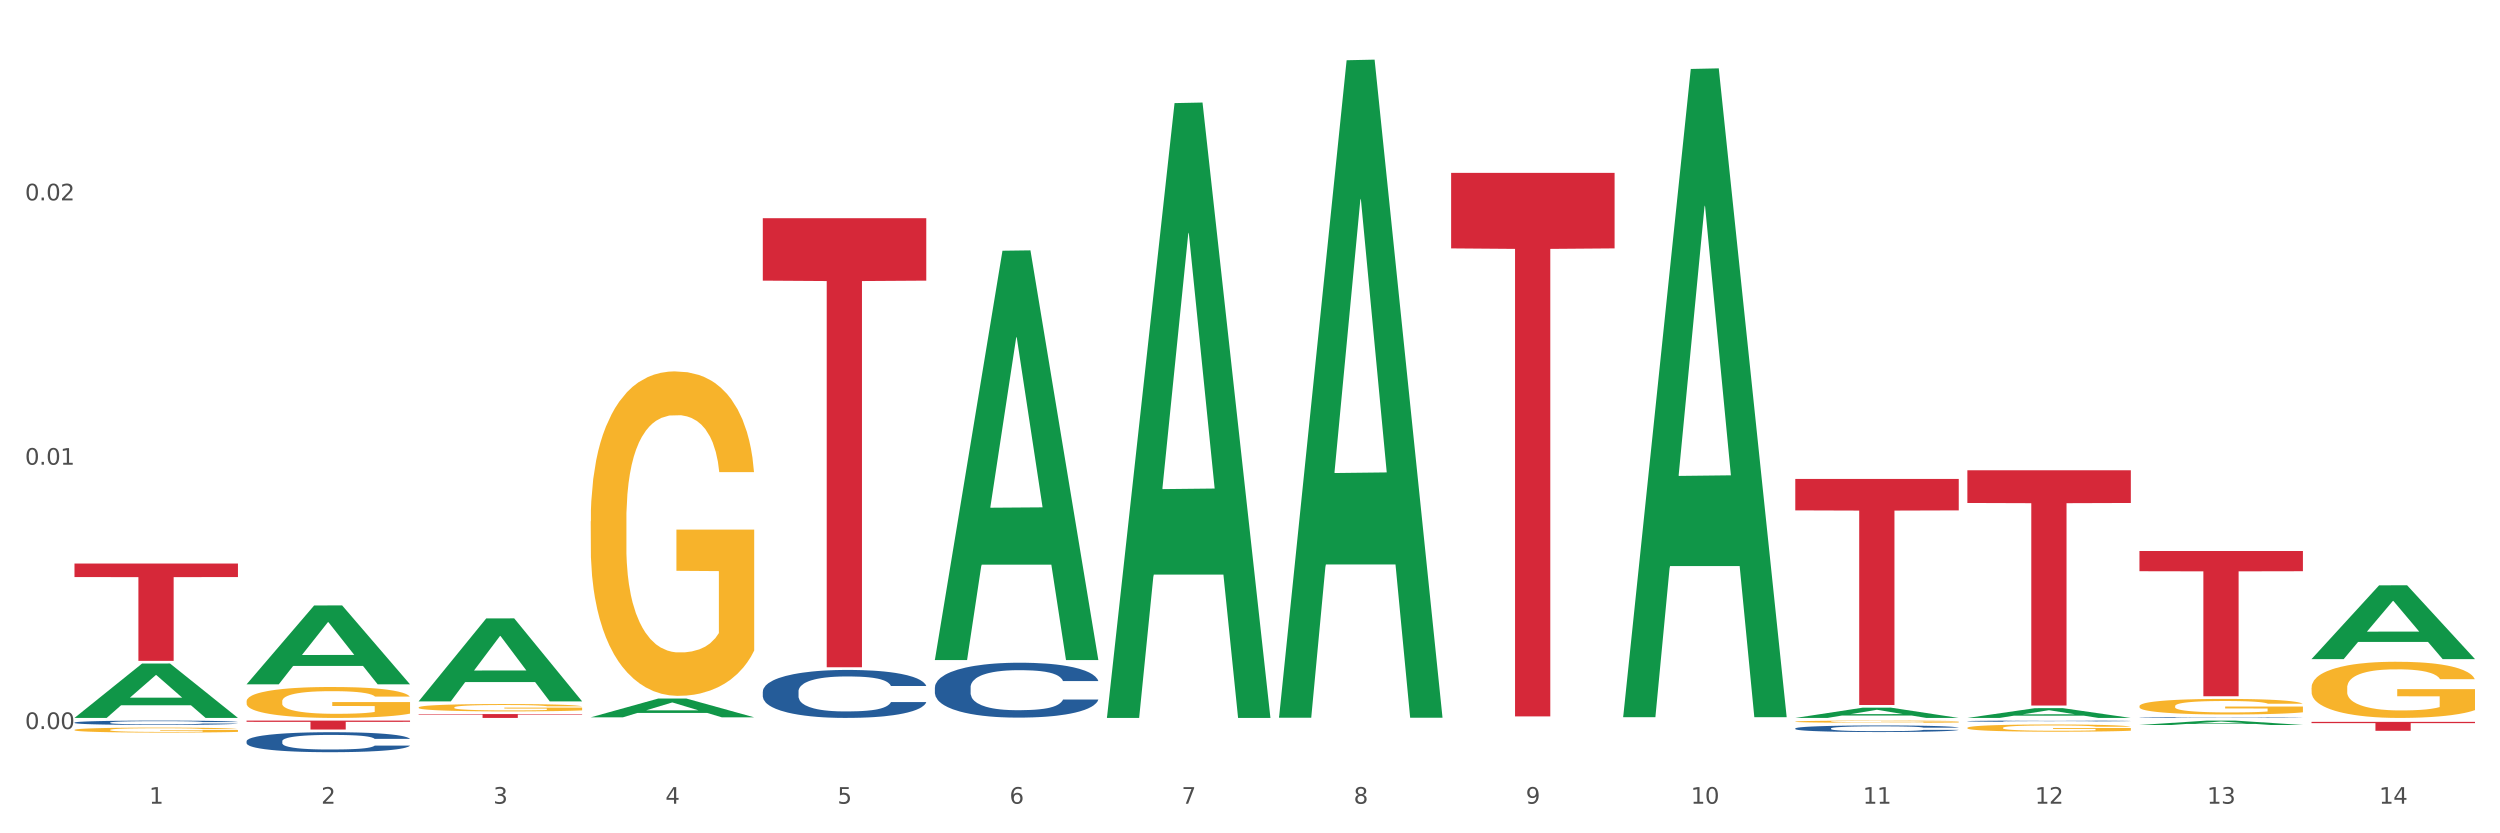 <?xml version="1.0" encoding="utf-8" standalone="no"?>
<!DOCTYPE svg PUBLIC "-//W3C//DTD SVG 1.1//EN"
  "http://www.w3.org/Graphics/SVG/1.1/DTD/svg11.dtd">
<svg xmlns:xlink="http://www.w3.org/1999/xlink" width="1080pt" height="360pt" viewBox="0 0 1080 360" xmlns="http://www.w3.org/2000/svg" version="1.1">
 <rect x="0" y="0" width="1080" height="360" fill="#333333" stroke="none"/>
 <defs>
  <style type="text/css">*{stroke-linejoin: round; stroke-linecap: butt}</style>
 </defs>
 <g id="figure_1">
  <g id="patch_1">
   <path d="M 0 360 
L 1080 360 
L 1080 0 
L 0 0 
z
" style="fill: #ffffff; stroke: #ffffff; stroke-linejoin: miter"/>
  </g>
  <g id="axes_1">
   <g id="matplotlib.axis_1">
    <g id="xtick_1">
     <g id="text_1">
      <!-- 1 -->
      <g style="fill: #4d4d4d" transform="translate(64.432 347.204) scale(0.096 -0.096)">
       <defs>
        <path id="DejaVuSans-31" d="M 794 531 
L 1825 531 
L 1825 4091 
L 703 3866 
L 703 4441 
L 1819 4666 
L 2450 4666 
L 2450 531 
L 3481 531 
L 3481 0 
L 794 0 
L 794 531 
z
" transform="scale(0.016)"/>
       </defs>
       <use xlink:href="#DejaVuSans-31"/>
      </g>
     </g>
    </g>
    <g id="xtick_2">
     <g id="text_2">
      <!-- 2 -->
      <g style="fill: #4d4d4d" transform="translate(138.771 347.204) scale(0.096 -0.096)">
       <defs>
        <path id="DejaVuSans-32" d="M 1228 531 
L 3431 531 
L 3431 0 
L 469 0 
L 469 531 
Q 828 903 1448 1529 
Q 2069 2156 2228 2338 
Q 2531 2678 2651 2914 
Q 2772 3150 2772 3378 
Q 2772 3750 2511 3984 
Q 2250 4219 1831 4219 
Q 1534 4219 1204 4116 
Q 875 4013 500 3803 
L 500 4441 
Q 881 4594 1212 4672 
Q 1544 4750 1819 4750 
Q 2544 4750 2975 4387 
Q 3406 4025 3406 3419 
Q 3406 3131 3298 2873 
Q 3191 2616 2906 2266 
Q 2828 2175 2409 1742 
Q 1991 1309 1228 531 
z
" transform="scale(0.016)"/>
       </defs>
       <use xlink:href="#DejaVuSans-32"/>
      </g>
     </g>
    </g>
    <g id="xtick_3">
     <g id="text_3">
      <!-- 3 -->
      <g style="fill: #4d4d4d" transform="translate(213.109 347.204) scale(0.096 -0.096)">
       <defs>
        <path id="DejaVuSans-33" d="M 2597 2516 
Q 3050 2419 3304 2112 
Q 3559 1806 3559 1356 
Q 3559 666 3084 287 
Q 2609 -91 1734 -91 
Q 1441 -91 1130 -33 
Q 819 25 488 141 
L 488 750 
Q 750 597 1062 519 
Q 1375 441 1716 441 
Q 2309 441 2620 675 
Q 2931 909 2931 1356 
Q 2931 1769 2642 2001 
Q 2353 2234 1838 2234 
L 1294 2234 
L 1294 2753 
L 1863 2753 
Q 2328 2753 2575 2939 
Q 2822 3125 2822 3475 
Q 2822 3834 2567 4026 
Q 2313 4219 1838 4219 
Q 1578 4219 1281 4162 
Q 984 4106 628 3988 
L 628 4550 
Q 988 4650 1302 4700 
Q 1616 4750 1894 4750 
Q 2613 4750 3031 4423 
Q 3450 4097 3450 3541 
Q 3450 3153 3228 2886 
Q 3006 2619 2597 2516 
z
" transform="scale(0.016)"/>
       </defs>
       <use xlink:href="#DejaVuSans-33"/>
      </g>
     </g>
    </g>
    <g id="xtick_4">
     <g id="text_4">
      <!-- 4 -->
      <g style="fill: #4d4d4d" transform="translate(287.448 347.204) scale(0.096 -0.096)">
       <defs>
        <path id="DejaVuSans-34" d="M 2419 4116 
L 825 1625 
L 2419 1625 
L 2419 4116 
z
M 2253 4666 
L 3047 4666 
L 3047 1625 
L 3713 1625 
L 3713 1100 
L 3047 1100 
L 3047 0 
L 2419 0 
L 2419 1100 
L 313 1100 
L 313 1709 
L 2253 4666 
z
" transform="scale(0.016)"/>
       </defs>
       <use xlink:href="#DejaVuSans-34"/>
      </g>
     </g>
    </g>
    <g id="xtick_5">
     <g id="text_5">
      <!-- 5 -->
      <g style="fill: #4d4d4d" transform="translate(361.787 347.204) scale(0.096 -0.096)">
       <defs>
        <path id="DejaVuSans-35" d="M 691 4666 
L 3169 4666 
L 3169 4134 
L 1269 4134 
L 1269 2991 
Q 1406 3038 1543 3061 
Q 1681 3084 1819 3084 
Q 2600 3084 3056 2656 
Q 3513 2228 3513 1497 
Q 3513 744 3044 326 
Q 2575 -91 1722 -91 
Q 1428 -91 1123 -41 
Q 819 9 494 109 
L 494 744 
Q 775 591 1075 516 
Q 1375 441 1709 441 
Q 2250 441 2565 725 
Q 2881 1009 2881 1497 
Q 2881 1984 2565 2268 
Q 2250 2553 1709 2553 
Q 1456 2553 1204 2497 
Q 953 2441 691 2322 
L 691 4666 
z
" transform="scale(0.016)"/>
       </defs>
       <use xlink:href="#DejaVuSans-35"/>
      </g>
     </g>
    </g>
    <g id="xtick_6">
     <g id="text_6">
      <!-- 6 -->
      <g style="fill: #4d4d4d" transform="translate(436.125 347.204) scale(0.096 -0.096)">
       <defs>
        <path id="DejaVuSans-36" d="M 2113 2584 
Q 1688 2584 1439 2293 
Q 1191 2003 1191 1497 
Q 1191 994 1439 701 
Q 1688 409 2113 409 
Q 2538 409 2786 701 
Q 3034 994 3034 1497 
Q 3034 2003 2786 2293 
Q 2538 2584 2113 2584 
z
M 3366 4563 
L 3366 3988 
Q 3128 4100 2886 4159 
Q 2644 4219 2406 4219 
Q 1781 4219 1451 3797 
Q 1122 3375 1075 2522 
Q 1259 2794 1537 2939 
Q 1816 3084 2150 3084 
Q 2853 3084 3261 2657 
Q 3669 2231 3669 1497 
Q 3669 778 3244 343 
Q 2819 -91 2113 -91 
Q 1303 -91 875 529 
Q 447 1150 447 2328 
Q 447 3434 972 4092 
Q 1497 4750 2381 4750 
Q 2619 4750 2861 4703 
Q 3103 4656 3366 4563 
z
" transform="scale(0.016)"/>
       </defs>
       <use xlink:href="#DejaVuSans-36"/>
      </g>
     </g>
    </g>
    <g id="xtick_7">
     <g id="text_7">
      <!-- 7 -->
      <g style="fill: #4d4d4d" transform="translate(510.464 347.204) scale(0.096 -0.096)">
       <defs>
        <path id="DejaVuSans-37" d="M 525 4666 
L 3525 4666 
L 3525 4397 
L 1831 0 
L 1172 0 
L 2766 4134 
L 525 4134 
L 525 4666 
z
" transform="scale(0.016)"/>
       </defs>
       <use xlink:href="#DejaVuSans-37"/>
      </g>
     </g>
    </g>
    <g id="xtick_8">
     <g id="text_8">
      <!-- 8 -->
      <g style="fill: #4d4d4d" transform="translate(584.803 347.204) scale(0.096 -0.096)">
       <defs>
        <path id="DejaVuSans-38" d="M 2034 2216 
Q 1584 2216 1326 1975 
Q 1069 1734 1069 1313 
Q 1069 891 1326 650 
Q 1584 409 2034 409 
Q 2484 409 2743 651 
Q 3003 894 3003 1313 
Q 3003 1734 2745 1975 
Q 2488 2216 2034 2216 
z
M 1403 2484 
Q 997 2584 770 2862 
Q 544 3141 544 3541 
Q 544 4100 942 4425 
Q 1341 4750 2034 4750 
Q 2731 4750 3128 4425 
Q 3525 4100 3525 3541 
Q 3525 3141 3298 2862 
Q 3072 2584 2669 2484 
Q 3125 2378 3379 2068 
Q 3634 1759 3634 1313 
Q 3634 634 3220 271 
Q 2806 -91 2034 -91 
Q 1263 -91 848 271 
Q 434 634 434 1313 
Q 434 1759 690 2068 
Q 947 2378 1403 2484 
z
M 1172 3481 
Q 1172 3119 1398 2916 
Q 1625 2713 2034 2713 
Q 2441 2713 2670 2916 
Q 2900 3119 2900 3481 
Q 2900 3844 2670 4047 
Q 2441 4250 2034 4250 
Q 1625 4250 1398 4047 
Q 1172 3844 1172 3481 
z
" transform="scale(0.016)"/>
       </defs>
       <use xlink:href="#DejaVuSans-38"/>
      </g>
     </g>
    </g>
    <g id="xtick_9">
     <g id="text_9">
      <!-- 9 -->
      <g style="fill: #4d4d4d" transform="translate(659.142 347.204) scale(0.096 -0.096)">
       <defs>
        <path id="DejaVuSans-39" d="M 703 97 
L 703 672 
Q 941 559 1184 500 
Q 1428 441 1663 441 
Q 2288 441 2617 861 
Q 2947 1281 2994 2138 
Q 2813 1869 2534 1725 
Q 2256 1581 1919 1581 
Q 1219 1581 811 2004 
Q 403 2428 403 3163 
Q 403 3881 828 4315 
Q 1253 4750 1959 4750 
Q 2769 4750 3195 4129 
Q 3622 3509 3622 2328 
Q 3622 1225 3098 567 
Q 2575 -91 1691 -91 
Q 1453 -91 1209 -44 
Q 966 3 703 97 
z
M 1959 2075 
Q 2384 2075 2632 2365 
Q 2881 2656 2881 3163 
Q 2881 3666 2632 3958 
Q 2384 4250 1959 4250 
Q 1534 4250 1286 3958 
Q 1038 3666 1038 3163 
Q 1038 2656 1286 2365 
Q 1534 2075 1959 2075 
z
" transform="scale(0.016)"/>
       </defs>
       <use xlink:href="#DejaVuSans-39"/>
      </g>
     </g>
    </g>
    <g id="xtick_10">
     <g id="text_10">
      <!-- 10 -->
      <g style="fill: #4d4d4d" transform="translate(730.426 347.204) scale(0.096 -0.096)">
       <defs>
        <path id="DejaVuSans-30" d="M 2034 4250 
Q 1547 4250 1301 3770 
Q 1056 3291 1056 2328 
Q 1056 1369 1301 889 
Q 1547 409 2034 409 
Q 2525 409 2770 889 
Q 3016 1369 3016 2328 
Q 3016 3291 2770 3770 
Q 2525 4250 2034 4250 
z
M 2034 4750 
Q 2819 4750 3233 4129 
Q 3647 3509 3647 2328 
Q 3647 1150 3233 529 
Q 2819 -91 2034 -91 
Q 1250 -91 836 529 
Q 422 1150 422 2328 
Q 422 3509 836 4129 
Q 1250 4750 2034 4750 
z
" transform="scale(0.016)"/>
       </defs>
       <use xlink:href="#DejaVuSans-31"/>
       <use xlink:href="#DejaVuSans-30" transform="translate(63.623 0)"/>
      </g>
     </g>
    </g>
    <g id="xtick_11">
     <g id="text_11">
      <!-- 11 -->
      <g style="fill: #4d4d4d" transform="translate(804.765 347.204) scale(0.096 -0.096)">
       <use xlink:href="#DejaVuSans-31"/>
       <use xlink:href="#DejaVuSans-31" transform="translate(63.623 0)"/>
      </g>
     </g>
    </g>
    <g id="xtick_12">
     <g id="text_12">
      <!-- 12 -->
      <g style="fill: #4d4d4d" transform="translate(879.104 347.204) scale(0.096 -0.096)">
       <use xlink:href="#DejaVuSans-31"/>
       <use xlink:href="#DejaVuSans-32" transform="translate(63.623 0)"/>
      </g>
     </g>
    </g>
    <g id="xtick_13">
     <g id="text_13">
      <!-- 13 -->
      <g style="fill: #4d4d4d" transform="translate(953.442 347.204) scale(0.096 -0.096)">
       <use xlink:href="#DejaVuSans-31"/>
       <use xlink:href="#DejaVuSans-33" transform="translate(63.623 0)"/>
      </g>
     </g>
    </g>
    <g id="xtick_14">
     <g id="text_14">
      <!-- 14 -->
      <g style="fill: #4d4d4d" transform="translate(1027.781 347.204) scale(0.096 -0.096)">
       <use xlink:href="#DejaVuSans-31"/>
       <use xlink:href="#DejaVuSans-34" transform="translate(63.623 0)"/>
      </g>
     </g>
    </g>
    <g id="xtick_15"/>
    <g id="xtick_16"/>
    <g id="xtick_17"/>
    <g id="xtick_18"/>
    <g id="xtick_19"/>
    <g id="xtick_20"/>
    <g id="xtick_21"/>
    <g id="xtick_22"/>
    <g id="xtick_23"/>
    <g id="xtick_24"/>
    <g id="xtick_25"/>
    <g id="xtick_26"/>
    <g id="xtick_27"/>
   </g>
   <g id="matplotlib.axis_2">
    <g id="ytick_1">
     <g id="text_15">
      <!-- 0.00 -->
      <g style="fill: #4d4d4d" transform="translate(10.8 314.941) scale(0.096 -0.096)">
       <defs>
        <path id="DejaVuSans-2e" d="M 684 794 
L 1344 794 
L 1344 0 
L 684 0 
L 684 794 
z
" transform="scale(0.016)"/>
       </defs>
       <use xlink:href="#DejaVuSans-30"/>
       <use xlink:href="#DejaVuSans-2e" transform="translate(63.623 0)"/>
       <use xlink:href="#DejaVuSans-30" transform="translate(95.41 0)"/>
       <use xlink:href="#DejaVuSans-30" transform="translate(159.033 0)"/>
      </g>
     </g>
    </g>
    <g id="ytick_2">
     <g id="text_16">
      <!-- 0.01 -->
      <g style="fill: #4d4d4d" transform="translate(10.8 200.752) scale(0.096 -0.096)">
       <use xlink:href="#DejaVuSans-30"/>
       <use xlink:href="#DejaVuSans-2e" transform="translate(63.623 0)"/>
       <use xlink:href="#DejaVuSans-30" transform="translate(95.41 0)"/>
       <use xlink:href="#DejaVuSans-31" transform="translate(159.033 0)"/>
      </g>
     </g>
    </g>
    <g id="ytick_3">
     <g id="text_17">
      <!-- 0.02 -->
      <g style="fill: #4d4d4d" transform="translate(10.8 86.563) scale(0.096 -0.096)">
       <use xlink:href="#DejaVuSans-30"/>
       <use xlink:href="#DejaVuSans-2e" transform="translate(63.623 0)"/>
       <use xlink:href="#DejaVuSans-30" transform="translate(95.41 0)"/>
       <use xlink:href="#DejaVuSans-32" transform="translate(159.033 0)"/>
      </g>
     </g>
    </g>
    <g id="ytick_4"/>
    <g id="ytick_5"/>
    <g id="ytick_6"/>
   </g>
   <g id="PolyCollection_1">
    <path d="M 32.175 310.107 
L 32.248 310.085 
L 61.37 286.653 
L 73.456 286.631 
L 102.797 310.152 
L 88.818 310.152 
L 82.484 304.675 
L 52.415 304.675 
L 52.197 304.763 
L 46.081 310.152 
L 32.175 310.152 
L 32.175 310.107 
L 56.201 301.406 
L 78.698 301.384 
L 67.559 291.645 
L 67.413 291.6 
L 67.267 291.667 
L 56.128 301.384 
L 56.201 301.406 
L 32.175 310.107 
z
" clip-path="url(#p91090c442b)" style="fill: #109648"/>
    <path d="M 255.191 225.21 
L 255.275 225.082 
L 255.275 220.473 
L 255.441 216.504 
L 256.275 206.902 
L 257.526 198.965 
L 258.443 194.74 
L 259.36 191.283 
L 260.444 187.827 
L 261.778 184.242 
L 264.196 178.993 
L 265.697 176.304 
L 267.531 173.488 
L 270.866 169.391 
L 273.284 167.087 
L 275.786 165.166 
L 279.871 162.862 
L 282.539 161.838 
L 285.374 161.069 
L 288.793 160.557 
L 291.377 160.429 
L 297.047 160.813 
L 301.883 161.966 
L 304.218 162.862 
L 307.219 164.398 
L 308.804 165.422 
L 311.388 167.471 
L 314.057 170.159 
L 315.891 172.464 
L 318.642 176.817 
L 320.727 181.169 
L 322.645 186.546 
L 323.645 190.259 
L 324.395 193.716 
L 325.062 197.685 
L 325.73 203.958 
L 310.721 203.958 
L 310.138 199.477 
L 309.221 195.252 
L 307.886 191.155 
L 306.719 188.595 
L 304.718 185.394 
L 302.884 183.346 
L 300.966 181.81 
L 298.631 180.529 
L 296.797 179.889 
L 294.212 179.377 
L 289.126 179.505 
L 285.708 180.529 
L 283.373 181.81 
L 281.872 182.962 
L 280.538 184.242 
L 279.037 186.034 
L 277.286 188.723 
L 276.036 191.155 
L 274.785 194.228 
L 273.785 197.301 
L 272.867 200.885 
L 272.117 204.726 
L 271.533 208.695 
L 271.033 213.56 
L 270.616 221.625 
L 270.616 239.165 
L 270.783 243.133 
L 271.2 248.382 
L 271.7 252.351 
L 272.534 257.088 
L 273.284 260.289 
L 274.702 264.898 
L 276.286 268.738 
L 277.537 271.171 
L 278.787 273.219 
L 280.955 276.036 
L 283.373 278.34 
L 285.458 279.748 
L 288.292 281.029 
L 290.21 281.541 
L 291.878 281.797 
L 295.963 281.797 
L 298.882 281.413 
L 302.133 280.517 
L 304.635 279.364 
L 306.719 277.956 
L 309.054 275.652 
L 310.555 273.475 
L 310.555 246.718 
L 292.211 246.59 
L 292.211 228.795 
L 325.813 228.795 
L 325.813 281.029 
L 324.395 283.717 
L 322.811 286.15 
L 321.144 288.326 
L 318.642 291.015 
L 315.641 293.575 
L 312.973 295.368 
L 310.138 296.904 
L 306.803 298.312 
L 302.467 299.592 
L 299.799 300.104 
L 296.464 300.489 
L 292.545 300.617 
L 289.126 300.36 
L 285.791 299.72 
L 282.289 298.568 
L 278.871 296.904 
L 276.286 295.239 
L 273.701 293.191 
L 270.95 290.503 
L 268.782 287.942 
L 267.114 285.638 
L 265.28 282.693 
L 263.279 278.852 
L 261.778 275.396 
L 260.444 271.811 
L 259.027 267.202 
L 258.026 263.233 
L 257.025 258.24 
L 256.442 254.528 
L 255.775 248.766 
L 255.275 240.701 
L 255.191 225.21 
z
" clip-path="url(#p91090c442b)" style="fill: #f7b32b"/>
    <path d="M 775.562 311.735 
L 775.645 311.734 
L 775.645 311.702 
L 775.812 311.675 
L 776.646 311.61 
L 777.897 311.556 
L 778.814 311.527 
L 779.731 311.504 
L 780.815 311.48 
L 782.149 311.456 
L 784.567 311.42 
L 786.068 311.402 
L 787.902 311.383 
L 791.237 311.355 
L 793.655 311.339 
L 796.157 311.326 
L 800.242 311.31 
L 802.91 311.303 
L 805.745 311.298 
L 809.164 311.295 
L 811.748 311.294 
L 817.418 311.296 
L 822.254 311.304 
L 824.589 311.31 
L 827.59 311.321 
L 829.175 311.328 
L 831.759 311.342 
L 834.427 311.36 
L 836.262 311.376 
L 839.013 311.405 
L 841.098 311.435 
L 843.015 311.471 
L 844.016 311.497 
L 844.766 311.52 
L 845.433 311.547 
L 846.1 311.59 
L 831.092 311.59 
L 830.509 311.559 
L 829.592 311.531 
L 828.257 311.503 
L 827.09 311.485 
L 825.089 311.464 
L 823.255 311.45 
L 821.337 311.439 
L 819.002 311.431 
L 817.168 311.426 
L 814.583 311.423 
L 809.497 311.424 
L 806.079 311.431 
L 803.744 311.439 
L 802.243 311.447 
L 800.909 311.456 
L 799.408 311.468 
L 797.657 311.486 
L 796.407 311.503 
L 795.156 311.524 
L 794.156 311.545 
L 793.238 311.569 
L 792.488 311.595 
L 791.904 311.622 
L 791.404 311.655 
L 790.987 311.71 
L 790.987 311.83 
L 791.154 311.857 
L 791.571 311.892 
L 792.071 311.919 
L 792.905 311.952 
L 793.655 311.973 
L 795.073 312.005 
L 796.657 312.031 
L 797.908 312.047 
L 799.158 312.061 
L 801.326 312.081 
L 803.744 312.096 
L 805.829 312.106 
L 808.663 312.115 
L 810.581 312.118 
L 812.249 312.12 
L 816.334 312.12 
L 819.253 312.117 
L 822.504 312.111 
L 825.006 312.103 
L 827.09 312.094 
L 829.425 312.078 
L 830.926 312.063 
L 830.926 311.881 
L 812.582 311.88 
L 812.582 311.759 
L 846.184 311.759 
L 846.184 312.115 
L 844.766 312.133 
L 843.182 312.149 
L 841.515 312.164 
L 839.013 312.183 
L 836.012 312.2 
L 833.344 312.212 
L 830.509 312.223 
L 827.174 312.232 
L 822.838 312.241 
L 820.17 312.244 
L 816.835 312.247 
L 812.916 312.248 
L 809.497 312.246 
L 806.162 312.242 
L 802.66 312.234 
L 799.242 312.223 
L 796.657 312.211 
L 794.072 312.197 
L 791.321 312.179 
L 789.153 312.162 
L 787.485 312.146 
L 785.651 312.126 
L 783.65 312.1 
L 782.149 312.076 
L 780.815 312.052 
L 779.398 312.02 
L 778.397 311.993 
L 777.396 311.959 
L 776.813 311.934 
L 776.146 311.895 
L 775.645 311.84 
L 775.562 311.735 
z
" clip-path="url(#p91090c442b)" style="fill: #f7b32b"/>
    <path d="M 849.901 314.421 
L 849.984 314.418 
L 849.984 314.315 
L 850.151 314.227 
L 850.985 314.012 
L 852.235 313.835 
L 853.153 313.741 
L 854.07 313.664 
L 855.154 313.587 
L 856.488 313.507 
L 858.906 313.389 
L 860.407 313.329 
L 862.241 313.267 
L 865.576 313.175 
L 867.994 313.124 
L 870.495 313.081 
L 874.581 313.029 
L 877.249 313.006 
L 880.084 312.989 
L 883.502 312.978 
L 886.087 312.975 
L 891.757 312.984 
L 896.593 313.009 
L 898.927 313.029 
L 901.929 313.064 
L 903.513 313.087 
L 906.098 313.132 
L 908.766 313.192 
L 910.601 313.244 
L 913.352 313.341 
L 915.436 313.438 
L 917.354 313.558 
L 918.355 313.641 
L 919.105 313.718 
L 919.772 313.807 
L 920.439 313.947 
L 905.431 313.947 
L 904.847 313.847 
L 903.93 313.752 
L 902.596 313.661 
L 901.429 313.604 
L 899.428 313.532 
L 897.593 313.487 
L 895.676 313.452 
L 893.341 313.424 
L 891.507 313.409 
L 888.922 313.398 
L 883.836 313.401 
L 880.417 313.424 
L 878.083 313.452 
L 876.582 313.478 
L 875.248 313.507 
L 873.747 313.547 
L 871.996 313.607 
L 870.745 313.661 
L 869.495 313.73 
L 868.494 313.798 
L 867.577 313.878 
L 866.827 313.964 
L 866.243 314.053 
L 865.743 314.161 
L 865.326 314.341 
L 865.326 314.733 
L 865.493 314.821 
L 865.91 314.938 
L 866.41 315.027 
L 867.244 315.133 
L 867.994 315.204 
L 869.411 315.307 
L 870.996 315.393 
L 872.246 315.447 
L 873.497 315.493 
L 875.665 315.556 
L 878.083 315.607 
L 880.167 315.639 
L 883.002 315.667 
L 884.92 315.679 
L 886.587 315.684 
L 890.673 315.684 
L 893.591 315.676 
L 896.843 315.656 
L 899.344 315.63 
L 901.429 315.599 
L 903.763 315.547 
L 905.264 315.499 
L 905.264 314.901 
L 886.921 314.898 
L 886.921 314.501 
L 920.523 314.501 
L 920.523 315.667 
L 919.105 315.727 
L 917.521 315.782 
L 915.853 315.83 
L 913.352 315.89 
L 910.35 315.947 
L 907.682 315.987 
L 904.847 316.022 
L 901.512 316.053 
L 897.177 316.082 
L 894.508 316.093 
L 891.173 316.102 
L 887.254 316.105 
L 883.836 316.099 
L 880.501 316.085 
L 876.999 316.059 
L 873.58 316.022 
L 870.996 315.984 
L 868.411 315.939 
L 865.659 315.879 
L 863.492 315.822 
L 861.824 315.77 
L 859.99 315.704 
L 857.989 315.619 
L 856.488 315.541 
L 855.154 315.461 
L 853.736 315.359 
L 852.736 315.27 
L 851.735 315.159 
L 851.151 315.076 
L 850.484 314.947 
L 849.984 314.767 
L 849.901 314.421 
z
" clip-path="url(#p91090c442b)" style="fill: #f7b32b"/>
    <path d="M 924.24 305.041 
L 924.323 305.035 
L 924.323 304.814 
L 924.49 304.623 
L 925.323 304.162 
L 926.574 303.781 
L 927.491 303.578 
L 928.408 303.412 
L 929.492 303.246 
L 930.826 303.074 
L 933.244 302.822 
L 934.745 302.693 
L 936.58 302.558 
L 939.915 302.361 
L 942.333 302.25 
L 944.834 302.158 
L 948.92 302.047 
L 951.588 301.998 
L 954.423 301.961 
L 957.841 301.937 
L 960.426 301.931 
L 966.096 301.949 
L 970.932 302.004 
L 973.266 302.047 
L 976.268 302.121 
L 977.852 302.17 
L 980.437 302.269 
L 983.105 302.398 
L 984.939 302.508 
L 987.691 302.718 
L 989.775 302.927 
L 991.693 303.185 
L 992.693 303.363 
L 993.444 303.529 
L 994.111 303.72 
L 994.778 304.021 
L 979.77 304.021 
L 979.186 303.806 
L 978.269 303.603 
L 976.935 303.406 
L 975.768 303.283 
L 973.766 303.129 
L 971.932 303.031 
L 970.014 302.957 
L 967.68 302.896 
L 965.845 302.865 
L 963.261 302.84 
L 958.175 302.847 
L 954.756 302.896 
L 952.422 302.957 
L 950.921 303.013 
L 949.587 303.074 
L 948.086 303.16 
L 946.335 303.289 
L 945.084 303.406 
L 943.834 303.554 
L 942.833 303.701 
L 941.916 303.873 
L 941.165 304.058 
L 940.582 304.248 
L 940.081 304.482 
L 939.665 304.869 
L 939.665 305.711 
L 939.831 305.902 
L 940.248 306.154 
L 940.749 306.344 
L 941.582 306.572 
L 942.333 306.726 
L 943.75 306.947 
L 945.334 307.131 
L 946.585 307.248 
L 947.836 307.346 
L 950.004 307.482 
L 952.422 307.592 
L 954.506 307.66 
L 957.341 307.721 
L 959.259 307.746 
L 960.926 307.758 
L 965.012 307.758 
L 967.93 307.74 
L 971.182 307.697 
L 973.683 307.641 
L 975.768 307.574 
L 978.102 307.463 
L 979.603 307.359 
L 979.603 306.074 
L 961.26 306.068 
L 961.26 305.213 
L 994.861 305.213 
L 994.861 307.721 
L 993.444 307.85 
L 991.86 307.967 
L 990.192 308.072 
L 987.691 308.201 
L 984.689 308.324 
L 982.021 308.41 
L 979.186 308.484 
L 975.851 308.551 
L 971.515 308.613 
L 968.847 308.637 
L 965.512 308.656 
L 961.593 308.662 
L 958.175 308.65 
L 954.84 308.619 
L 951.338 308.564 
L 947.919 308.484 
L 945.334 308.404 
L 942.75 308.305 
L 939.998 308.176 
L 937.83 308.053 
L 936.163 307.943 
L 934.328 307.801 
L 932.327 307.617 
L 930.826 307.451 
L 929.492 307.279 
L 928.075 307.057 
L 927.074 306.867 
L 926.074 306.627 
L 925.49 306.449 
L 924.823 306.172 
L 924.323 305.785 
L 924.24 305.041 
z
" clip-path="url(#p91090c442b)" style="fill: #f7b32b"/>
    <path d="M 998.578 297.094 
L 998.662 297.072 
L 998.662 296.274 
L 998.828 295.587 
L 999.662 293.924 
L 1000.913 292.55 
L 1001.83 291.818 
L 1002.747 291.219 
L 1003.831 290.621 
L 1005.165 290 
L 1007.583 289.091 
L 1009.084 288.626 
L 1010.918 288.138 
L 1014.253 287.429 
L 1016.671 287.029 
L 1019.173 286.697 
L 1023.258 286.298 
L 1025.926 286.121 
L 1028.761 285.988 
L 1032.18 285.899 
L 1034.765 285.877 
L 1040.434 285.943 
L 1045.27 286.143 
L 1047.605 286.298 
L 1050.607 286.564 
L 1052.191 286.741 
L 1054.775 287.096 
L 1057.444 287.562 
L 1059.278 287.961 
L 1062.029 288.714 
L 1064.114 289.468 
L 1066.032 290.399 
L 1067.032 291.042 
L 1067.783 291.641 
L 1068.45 292.328 
L 1069.117 293.414 
L 1054.108 293.414 
L 1053.525 292.638 
L 1052.608 291.907 
L 1051.274 291.197 
L 1050.106 290.754 
L 1048.105 290.2 
L 1046.271 289.845 
L 1044.353 289.579 
L 1042.019 289.357 
L 1040.184 289.246 
L 1037.599 289.158 
L 1032.513 289.18 
L 1029.095 289.357 
L 1026.76 289.579 
L 1025.259 289.778 
L 1023.925 290 
L 1022.425 290.31 
L 1020.674 290.776 
L 1019.423 291.197 
L 1018.172 291.729 
L 1017.172 292.261 
L 1016.255 292.882 
L 1015.504 293.547 
L 1014.92 294.234 
L 1014.42 295.077 
L 1014.003 296.473 
L 1014.003 299.511 
L 1014.17 300.198 
L 1014.587 301.107 
L 1015.087 301.794 
L 1015.921 302.614 
L 1016.671 303.168 
L 1018.089 303.966 
L 1019.673 304.632 
L 1020.924 305.053 
L 1022.174 305.407 
L 1024.342 305.895 
L 1026.76 306.294 
L 1028.845 306.538 
L 1031.68 306.76 
L 1033.597 306.848 
L 1035.265 306.893 
L 1039.35 306.893 
L 1042.269 306.826 
L 1045.52 306.671 
L 1048.022 306.472 
L 1050.106 306.228 
L 1052.441 305.829 
L 1053.942 305.452 
L 1053.942 300.818 
L 1035.598 300.796 
L 1035.598 297.715 
L 1069.2 297.715 
L 1069.2 306.76 
L 1067.783 307.225 
L 1066.198 307.646 
L 1064.531 308.023 
L 1062.029 308.489 
L 1059.028 308.932 
L 1056.36 309.243 
L 1053.525 309.509 
L 1050.19 309.753 
L 1045.854 309.974 
L 1043.186 310.063 
L 1039.851 310.129 
L 1035.932 310.152 
L 1032.513 310.107 
L 1029.178 309.996 
L 1025.676 309.797 
L 1022.258 309.509 
L 1019.673 309.22 
L 1017.088 308.866 
L 1014.337 308.4 
L 1012.169 307.957 
L 1010.501 307.558 
L 1008.667 307.048 
L 1006.666 306.383 
L 1005.165 305.784 
L 1003.831 305.164 
L 1002.414 304.366 
L 1001.413 303.678 
L 1000.413 302.814 
L 999.829 302.171 
L 999.162 301.173 
L 998.662 299.777 
L 998.578 297.094 
z
" clip-path="url(#p91090c442b)" style="fill: #f7b32b"/>
    <path d="M 924.24 309.96 
L 924.323 309.96 
L 924.323 309.951 
L 924.573 309.939 
L 925.492 309.917 
L 926.66 309.9 
L 928.664 309.88 
L 929.749 309.872 
L 931.168 309.863 
L 934.09 309.848 
L 937.429 309.835 
L 939.766 309.828 
L 941.519 309.824 
L 945.443 309.816 
L 947.697 309.812 
L 950.034 309.809 
L 952.037 309.808 
L 955.377 309.805 
L 958.048 309.804 
L 961.136 309.804 
L 963.724 309.804 
L 967.147 309.806 
L 972.155 309.809 
L 974.075 309.812 
L 976.663 309.815 
L 979.335 309.821 
L 981.505 309.826 
L 984.009 309.833 
L 986.597 309.842 
L 989.101 309.855 
L 990.854 309.866 
L 992.273 309.877 
L 993.526 309.892 
L 994.444 309.907 
L 994.861 309.92 
L 979.585 309.92 
L 979.168 309.908 
L 978.333 309.896 
L 977.498 309.887 
L 976.58 309.88 
L 975.161 309.872 
L 973.908 309.867 
L 971.822 309.861 
L 969.902 309.857 
L 968.316 309.855 
L 966.396 309.853 
L 962.305 309.851 
L 959.383 309.851 
L 957.547 309.852 
L 955.293 309.854 
L 953.373 309.856 
L 951.119 309.86 
L 949.366 309.864 
L 947.613 309.869 
L 946.611 309.873 
L 945.109 309.88 
L 944.107 309.886 
L 942.771 309.895 
L 942.02 309.902 
L 940.685 309.921 
L 940.1 309.934 
L 939.85 309.943 
L 939.683 309.953 
L 939.683 310.003 
L 940.184 310.025 
L 940.601 310.034 
L 941.269 310.045 
L 942.521 310.059 
L 944.358 310.073 
L 946.278 310.083 
L 947.864 310.089 
L 949.366 310.093 
L 950.869 310.097 
L 952.705 310.1 
L 954.208 310.102 
L 956.462 310.104 
L 959.133 310.105 
L 961.22 310.105 
L 965.477 310.103 
L 967.397 310.101 
L 969.234 310.099 
L 971.237 310.096 
L 972.823 310.092 
L 973.742 310.089 
L 975.244 310.083 
L 976.413 310.077 
L 977.415 310.069 
L 978.082 310.063 
L 978.834 310.053 
L 979.418 310.043 
L 979.585 310.037 
L 994.861 310.037 
L 994.527 310.048 
L 993.943 310.06 
L 992.774 310.074 
L 991.856 310.083 
L 990.437 310.093 
L 988.934 310.102 
L 986.847 310.112 
L 984.927 310.12 
L 982.924 310.126 
L 980.754 310.132 
L 976.83 310.14 
L 975.411 310.142 
L 972.406 310.146 
L 970.069 310.148 
L 966.646 310.15 
L 963.14 310.151 
L 959.467 310.152 
L 956.211 310.151 
L 952.622 310.149 
L 950.368 310.147 
L 947.864 310.144 
L 944.942 310.14 
L 942.187 310.134 
L 939.599 310.128 
L 937.178 310.121 
L 934.925 310.113 
L 932.003 310.099 
L 929.832 310.086 
L 928.246 310.073 
L 927.161 310.063 
L 926.076 310.049 
L 925.492 310.04 
L 924.573 310.018 
L 924.24 309.997 
L 924.24 309.96 
z
" clip-path="url(#p91090c442b)" style="fill: #255c99"/>
    <path d="M 849.901 311.536 
L 849.984 311.535 
L 849.984 311.522 
L 850.235 311.503 
L 851.153 311.469 
L 852.322 311.442 
L 854.325 311.412 
L 855.41 311.399 
L 856.829 311.385 
L 859.751 311.362 
L 863.09 311.342 
L 865.428 311.331 
L 867.181 311.324 
L 871.104 311.312 
L 873.358 311.307 
L 875.695 311.302 
L 877.699 311.299 
L 881.038 311.296 
L 883.709 311.294 
L 886.798 311.294 
L 889.386 311.294 
L 892.808 311.296 
L 897.817 311.302 
L 899.737 311.306 
L 902.325 311.311 
L 904.996 311.319 
L 907.166 311.327 
L 909.671 311.339 
L 912.258 311.353 
L 914.763 311.372 
L 916.516 311.389 
L 917.935 311.407 
L 919.187 311.43 
L 920.105 311.454 
L 920.523 311.474 
L 905.246 311.474 
L 904.829 311.456 
L 903.994 311.436 
L 903.159 311.423 
L 902.241 311.412 
L 900.822 311.4 
L 899.57 311.392 
L 897.483 311.382 
L 895.563 311.376 
L 893.977 311.373 
L 892.057 311.37 
L 887.966 311.367 
L 885.045 311.367 
L 883.208 311.368 
L 880.954 311.371 
L 879.034 311.374 
L 876.78 311.38 
L 875.027 311.386 
L 873.274 311.395 
L 872.273 311.401 
L 870.77 311.411 
L 869.768 311.42 
L 868.433 311.436 
L 867.681 311.446 
L 866.346 311.474 
L 865.761 311.495 
L 865.511 311.509 
L 865.344 311.525 
L 865.344 311.602 
L 865.845 311.636 
L 866.262 311.651 
L 866.93 311.668 
L 868.182 311.69 
L 870.019 311.711 
L 871.939 311.726 
L 873.525 311.735 
L 875.027 311.742 
L 876.53 311.748 
L 878.367 311.753 
L 879.869 311.756 
L 882.123 311.759 
L 884.794 311.76 
L 886.881 311.76 
L 891.139 311.758 
L 893.059 311.755 
L 894.895 311.752 
L 896.899 311.746 
L 898.485 311.74 
L 899.403 311.736 
L 900.905 311.727 
L 902.074 311.717 
L 903.076 311.705 
L 903.744 311.696 
L 904.495 311.681 
L 905.079 311.664 
L 905.246 311.655 
L 920.523 311.655 
L 920.189 311.673 
L 919.604 311.69 
L 918.436 311.713 
L 917.517 311.727 
L 916.098 311.743 
L 914.596 311.757 
L 912.509 311.772 
L 910.589 311.783 
L 908.585 311.793 
L 906.415 311.802 
L 902.491 311.814 
L 901.072 311.818 
L 898.067 311.824 
L 895.73 311.827 
L 892.307 311.83 
L 888.801 311.832 
L 885.128 311.833 
L 881.873 311.832 
L 878.283 311.829 
L 876.029 311.826 
L 873.525 311.822 
L 870.603 311.815 
L 867.848 311.806 
L 865.261 311.796 
L 862.84 311.785 
L 860.586 311.772 
L 857.664 311.751 
L 855.494 311.73 
L 853.908 311.711 
L 852.823 311.695 
L 851.737 311.674 
L 851.153 311.66 
L 850.235 311.626 
L 849.901 311.594 
L 849.901 311.536 
z
" clip-path="url(#p91090c442b)" style="fill: #255c99"/>
    <path d="M 775.562 314.671 
L 775.646 314.669 
L 775.646 314.596 
L 775.896 314.497 
L 776.814 314.315 
L 777.983 314.176 
L 779.986 314.015 
L 781.072 313.947 
L 782.491 313.872 
L 785.412 313.749 
L 788.752 313.645 
L 791.089 313.588 
L 792.842 313.551 
L 796.765 313.486 
L 799.019 313.458 
L 801.357 313.434 
L 803.36 313.419 
L 806.699 313.4 
L 809.37 313.393 
L 812.459 313.39 
L 815.047 313.393 
L 818.469 313.403 
L 823.478 313.434 
L 825.398 313.453 
L 827.986 313.484 
L 830.657 313.525 
L 832.828 313.567 
L 835.332 313.627 
L 837.92 313.705 
L 840.424 313.804 
L 842.177 313.895 
L 843.596 313.992 
L 844.848 314.109 
L 845.766 314.236 
L 846.184 314.343 
L 830.908 314.343 
L 830.49 314.247 
L 829.655 314.143 
L 828.821 314.072 
L 827.902 314.015 
L 826.483 313.95 
L 825.231 313.908 
L 823.144 313.859 
L 821.224 313.828 
L 819.638 313.809 
L 817.718 313.794 
L 813.628 313.778 
L 810.706 313.778 
L 808.87 313.783 
L 806.616 313.796 
L 804.696 313.815 
L 802.442 313.846 
L 800.689 313.88 
L 798.936 313.924 
L 797.934 313.955 
L 796.431 314.012 
L 795.43 314.059 
L 794.094 314.14 
L 793.343 314.197 
L 792.007 314.346 
L 791.423 314.455 
L 791.172 314.531 
L 791.005 314.614 
L 791.005 315.02 
L 791.506 315.203 
L 791.924 315.281 
L 792.591 315.369 
L 793.844 315.484 
L 795.68 315.596 
L 797.6 315.676 
L 799.186 315.726 
L 800.689 315.762 
L 802.191 315.791 
L 804.028 315.817 
L 805.53 315.833 
L 807.784 315.848 
L 810.456 315.856 
L 812.543 315.856 
L 816.8 315.843 
L 818.72 315.83 
L 820.556 315.812 
L 822.56 315.783 
L 824.146 315.752 
L 825.064 315.729 
L 826.567 315.679 
L 827.735 315.627 
L 828.737 315.567 
L 829.405 315.515 
L 830.156 315.437 
L 830.741 315.348 
L 830.908 315.301 
L 846.184 315.301 
L 845.85 315.395 
L 845.266 315.486 
L 844.097 315.609 
L 843.179 315.679 
L 841.76 315.765 
L 840.257 315.838 
L 838.17 315.919 
L 836.25 315.979 
L 834.247 316.031 
L 832.076 316.078 
L 828.153 316.143 
L 826.734 316.161 
L 823.728 316.192 
L 821.391 316.21 
L 817.969 316.229 
L 814.463 316.239 
L 810.79 316.242 
L 807.534 316.236 
L 803.944 316.221 
L 801.69 316.205 
L 799.186 316.182 
L 796.264 316.145 
L 793.51 316.101 
L 790.922 316.049 
L 788.501 315.989 
L 786.247 315.921 
L 783.325 315.809 
L 781.155 315.7 
L 779.569 315.598 
L 778.484 315.512 
L 777.399 315.403 
L 776.814 315.328 
L 775.896 315.145 
L 775.562 314.976 
L 775.562 314.671 
z
" clip-path="url(#p91090c442b)" style="fill: #255c99"/>
    <path d="M 403.869 296.95 
L 403.952 296.928 
L 403.952 296.322 
L 404.202 295.499 
L 405.121 293.983 
L 406.289 292.835 
L 408.293 291.492 
L 409.378 290.929 
L 410.797 290.3 
L 413.719 289.282 
L 417.058 288.416 
L 419.395 287.94 
L 421.148 287.636 
L 425.072 287.095 
L 427.326 286.857 
L 429.663 286.662 
L 431.666 286.532 
L 435.006 286.38 
L 437.677 286.315 
L 440.766 286.293 
L 443.353 286.315 
L 446.776 286.402 
L 451.785 286.662 
L 453.704 286.813 
L 456.292 287.073 
L 458.964 287.42 
L 461.134 287.766 
L 463.638 288.264 
L 466.226 288.914 
L 468.73 289.737 
L 470.483 290.495 
L 471.903 291.297 
L 473.155 292.271 
L 474.073 293.333 
L 474.49 294.221 
L 459.214 294.221 
L 458.797 293.419 
L 457.962 292.553 
L 457.127 291.968 
L 456.209 291.492 
L 454.79 290.95 
L 453.538 290.604 
L 451.451 290.192 
L 449.531 289.932 
L 447.945 289.781 
L 446.025 289.651 
L 441.934 289.521 
L 439.012 289.521 
L 437.176 289.564 
L 434.922 289.672 
L 433.002 289.824 
L 430.748 290.084 
L 428.995 290.365 
L 427.242 290.734 
L 426.24 290.994 
L 424.738 291.47 
L 423.736 291.86 
L 422.401 292.531 
L 421.649 293.008 
L 420.314 294.242 
L 419.729 295.152 
L 419.479 295.78 
L 419.312 296.473 
L 419.312 299.852 
L 419.813 301.368 
L 420.23 302.018 
L 420.898 302.755 
L 422.15 303.708 
L 423.987 304.639 
L 425.907 305.31 
L 427.493 305.722 
L 428.995 306.025 
L 430.498 306.263 
L 432.334 306.48 
L 433.837 306.61 
L 436.091 306.74 
L 438.762 306.805 
L 440.849 306.805 
L 445.106 306.697 
L 447.026 306.588 
L 448.863 306.437 
L 450.866 306.199 
L 452.452 305.939 
L 453.371 305.744 
L 454.873 305.332 
L 456.042 304.899 
L 457.044 304.401 
L 457.711 303.968 
L 458.463 303.318 
L 459.047 302.581 
L 459.214 302.192 
L 474.49 302.192 
L 474.156 302.971 
L 473.572 303.729 
L 472.403 304.747 
L 471.485 305.332 
L 470.066 306.047 
L 468.563 306.653 
L 466.477 307.325 
L 464.557 307.823 
L 462.553 308.256 
L 460.383 308.646 
L 456.459 309.188 
L 455.04 309.339 
L 452.035 309.599 
L 449.698 309.751 
L 446.275 309.902 
L 442.769 309.989 
L 439.096 310.011 
L 435.84 309.967 
L 432.251 309.837 
L 429.997 309.707 
L 427.493 309.512 
L 424.571 309.209 
L 421.816 308.841 
L 419.228 308.408 
L 416.808 307.91 
L 414.554 307.346 
L 411.632 306.415 
L 409.462 305.505 
L 407.875 304.661 
L 406.79 303.946 
L 405.705 303.036 
L 405.121 302.408 
L 404.202 300.892 
L 403.869 299.484 
L 403.869 296.95 
z
" clip-path="url(#p91090c442b)" style="fill: #255c99"/>
    <path d="M 329.53 298.724 
L 329.613 298.705 
L 329.613 298.175 
L 329.864 297.455 
L 330.782 296.13 
L 331.951 295.127 
L 333.954 293.953 
L 335.039 293.461 
L 336.458 292.911 
L 339.38 292.022 
L 342.719 291.264 
L 345.057 290.848 
L 346.81 290.583 
L 350.733 290.109 
L 352.987 289.901 
L 355.324 289.731 
L 357.328 289.617 
L 360.667 289.485 
L 363.338 289.428 
L 366.427 289.409 
L 369.015 289.428 
L 372.437 289.504 
L 377.446 289.731 
L 379.366 289.863 
L 381.954 290.09 
L 384.625 290.393 
L 386.795 290.696 
L 389.3 291.132 
L 391.887 291.7 
L 394.392 292.419 
L 396.145 293.082 
L 397.564 293.782 
L 398.816 294.634 
L 399.734 295.562 
L 400.152 296.338 
L 384.875 296.338 
L 384.458 295.638 
L 383.623 294.88 
L 382.788 294.369 
L 381.87 293.953 
L 380.451 293.479 
L 379.199 293.177 
L 377.112 292.817 
L 375.192 292.59 
L 373.606 292.457 
L 371.686 292.343 
L 367.595 292.23 
L 364.674 292.23 
L 362.837 292.268 
L 360.583 292.362 
L 358.663 292.495 
L 356.41 292.722 
L 354.656 292.968 
L 352.903 293.29 
L 351.902 293.517 
L 350.399 293.934 
L 349.397 294.275 
L 348.062 294.862 
L 347.31 295.278 
L 345.975 296.357 
L 345.391 297.152 
L 345.14 297.701 
L 344.973 298.307 
L 344.973 301.261 
L 345.474 302.586 
L 345.891 303.154 
L 346.559 303.798 
L 347.811 304.631 
L 349.648 305.445 
L 351.568 306.032 
L 353.154 306.392 
L 354.656 306.657 
L 356.159 306.865 
L 357.996 307.054 
L 359.498 307.168 
L 361.752 307.282 
L 364.423 307.338 
L 366.51 307.338 
L 370.768 307.244 
L 372.688 307.149 
L 374.524 307.016 
L 376.528 306.808 
L 378.114 306.581 
L 379.032 306.411 
L 380.534 306.051 
L 381.703 305.672 
L 382.705 305.237 
L 383.373 304.858 
L 384.124 304.29 
L 384.708 303.646 
L 384.875 303.306 
L 400.152 303.306 
L 399.818 303.987 
L 399.233 304.65 
L 398.065 305.54 
L 397.146 306.051 
L 395.727 306.676 
L 394.225 307.206 
L 392.138 307.793 
L 390.218 308.228 
L 388.214 308.607 
L 386.044 308.948 
L 382.121 309.421 
L 380.701 309.553 
L 377.696 309.781 
L 375.359 309.913 
L 371.936 310.046 
L 368.43 310.121 
L 364.757 310.14 
L 361.502 310.103 
L 357.912 309.989 
L 355.658 309.875 
L 353.154 309.705 
L 350.232 309.44 
L 347.477 309.118 
L 344.89 308.739 
L 342.469 308.304 
L 340.215 307.812 
L 337.293 306.998 
L 335.123 306.202 
L 333.537 305.464 
L 332.452 304.839 
L 331.366 304.044 
L 330.782 303.495 
L 329.864 302.17 
L 329.53 300.939 
L 329.53 298.724 
z
" clip-path="url(#p91090c442b)" style="fill: #255c99"/>
    <path d="M 106.514 320.192 
L 106.597 320.184 
L 106.597 319.963 
L 106.848 319.663 
L 107.766 319.111 
L 108.935 318.693 
L 110.938 318.204 
L 112.023 317.999 
L 113.442 317.77 
L 116.364 317.399 
L 119.703 317.083 
L 122.04 316.91 
L 123.794 316.799 
L 127.717 316.602 
L 129.971 316.515 
L 132.308 316.444 
L 134.312 316.397 
L 137.651 316.342 
L 140.322 316.318 
L 143.411 316.31 
L 145.998 316.318 
L 149.421 316.35 
L 154.43 316.444 
L 156.35 316.5 
L 158.937 316.594 
L 161.609 316.72 
L 163.779 316.847 
L 166.283 317.028 
L 168.871 317.265 
L 171.376 317.565 
L 173.129 317.841 
L 174.548 318.133 
L 175.8 318.488 
L 176.718 318.874 
L 177.135 319.198 
L 161.859 319.198 
L 161.442 318.906 
L 160.607 318.59 
L 159.772 318.377 
L 158.854 318.204 
L 157.435 318.007 
L 156.183 317.88 
L 154.096 317.73 
L 152.176 317.636 
L 150.59 317.58 
L 148.67 317.533 
L 144.579 317.486 
L 141.658 317.486 
L 139.821 317.502 
L 137.567 317.541 
L 135.647 317.596 
L 133.393 317.691 
L 131.64 317.793 
L 129.887 317.928 
L 128.886 318.022 
L 127.383 318.196 
L 126.381 318.338 
L 125.046 318.582 
L 124.294 318.756 
L 122.959 319.206 
L 122.374 319.537 
L 122.124 319.766 
L 121.957 320.018 
L 121.957 321.249 
L 122.458 321.801 
L 122.875 322.038 
L 123.543 322.306 
L 124.795 322.654 
L 126.632 322.993 
L 128.552 323.237 
L 130.138 323.387 
L 131.64 323.498 
L 133.143 323.585 
L 134.979 323.663 
L 136.482 323.711 
L 138.736 323.758 
L 141.407 323.782 
L 143.494 323.782 
L 147.751 323.742 
L 149.671 323.703 
L 151.508 323.648 
L 153.511 323.561 
L 155.097 323.466 
L 156.016 323.395 
L 157.518 323.245 
L 158.687 323.088 
L 159.689 322.906 
L 160.357 322.748 
L 161.108 322.512 
L 161.692 322.243 
L 161.859 322.101 
L 177.135 322.101 
L 176.802 322.385 
L 176.217 322.661 
L 175.049 323.032 
L 174.13 323.245 
L 172.711 323.506 
L 171.209 323.727 
L 169.122 323.971 
L 167.202 324.153 
L 165.198 324.31 
L 163.028 324.452 
L 159.104 324.65 
L 157.685 324.705 
L 154.68 324.8 
L 152.343 324.855 
L 148.92 324.91 
L 145.414 324.942 
L 141.741 324.95 
L 138.486 324.934 
L 134.896 324.886 
L 132.642 324.839 
L 130.138 324.768 
L 127.216 324.658 
L 124.461 324.523 
L 121.874 324.366 
L 119.453 324.184 
L 117.199 323.979 
L 114.277 323.64 
L 112.107 323.308 
L 110.521 323.001 
L 109.435 322.74 
L 108.35 322.409 
L 107.766 322.18 
L 106.848 321.628 
L 106.514 321.115 
L 106.514 320.192 
z
" clip-path="url(#p91090c442b)" style="fill: #255c99"/>
    <path d="M 32.175 312.138 
L 32.258 312.137 
L 32.258 312.089 
L 32.509 312.023 
L 33.427 311.903 
L 34.596 311.812 
L 36.599 311.706 
L 37.684 311.661 
L 39.104 311.611 
L 42.025 311.531 
L 45.364 311.462 
L 47.702 311.424 
L 49.455 311.4 
L 53.378 311.357 
L 55.632 311.338 
L 57.969 311.323 
L 59.973 311.313 
L 63.312 311.301 
L 65.983 311.295 
L 69.072 311.294 
L 71.66 311.295 
L 75.082 311.302 
L 80.091 311.323 
L 82.011 311.335 
L 84.599 311.356 
L 87.27 311.383 
L 89.44 311.41 
L 91.945 311.45 
L 94.533 311.501 
L 97.037 311.567 
L 98.79 311.627 
L 100.209 311.69 
L 101.461 311.768 
L 102.379 311.852 
L 102.797 311.922 
L 87.52 311.922 
L 87.103 311.858 
L 86.268 311.79 
L 85.434 311.743 
L 84.515 311.706 
L 83.096 311.663 
L 81.844 311.635 
L 79.757 311.603 
L 77.837 311.582 
L 76.251 311.57 
L 74.331 311.56 
L 70.241 311.549 
L 67.319 311.549 
L 65.482 311.553 
L 63.229 311.562 
L 61.309 311.574 
L 59.055 311.594 
L 57.302 311.616 
L 55.549 311.646 
L 54.547 311.666 
L 53.044 311.704 
L 52.043 311.735 
L 50.707 311.788 
L 49.956 311.826 
L 48.62 311.924 
L 48.036 311.996 
L 47.785 312.046 
L 47.618 312.101 
L 47.618 312.368 
L 48.119 312.489 
L 48.537 312.54 
L 49.204 312.598 
L 50.457 312.674 
L 52.293 312.748 
L 54.213 312.801 
L 55.799 312.834 
L 57.302 312.858 
L 58.804 312.876 
L 60.641 312.894 
L 62.143 312.904 
L 64.397 312.914 
L 67.069 312.919 
L 69.155 312.919 
L 73.413 312.911 
L 75.333 312.902 
L 77.169 312.89 
L 79.173 312.871 
L 80.759 312.851 
L 81.677 312.835 
L 83.18 312.803 
L 84.348 312.768 
L 85.35 312.729 
L 86.018 312.695 
L 86.769 312.643 
L 87.353 312.585 
L 87.52 312.554 
L 102.797 312.554 
L 102.463 312.616 
L 101.879 312.676 
L 100.71 312.756 
L 99.792 312.803 
L 98.372 312.859 
L 96.87 312.907 
L 94.783 312.961 
L 92.863 313 
L 90.86 313.034 
L 88.689 313.065 
L 84.766 313.108 
L 83.347 313.12 
L 80.341 313.141 
L 78.004 313.153 
L 74.581 313.165 
L 71.075 313.172 
L 67.402 313.173 
L 64.147 313.17 
L 60.557 313.16 
L 58.303 313.149 
L 55.799 313.134 
L 52.877 313.11 
L 50.123 313.081 
L 47.535 313.046 
L 45.114 313.007 
L 42.86 312.962 
L 39.938 312.889 
L 37.768 312.816 
L 36.182 312.749 
L 35.097 312.693 
L 34.011 312.621 
L 33.427 312.571 
L 32.509 312.451 
L 32.175 312.339 
L 32.175 312.138 
z
" clip-path="url(#p91090c442b)" style="fill: #255c99"/>
    <path d="M 32.175 243.442 
L 102.797 243.442 
L 102.797 249.285 
L 75.017 249.324 
L 75.017 285.489 
L 59.788 285.489 
L 59.788 249.324 
L 32.175 249.285 
L 32.175 243.481 
L 32.175 243.442 
z
" clip-path="url(#p91090c442b)" style="fill: #d62839"/>
    <path d="M 106.514 311.294 
L 177.135 311.294 
L 177.135 311.832 
L 149.355 311.836 
L 149.355 315.168 
L 134.126 315.168 
L 134.126 311.836 
L 106.514 311.832 
L 106.514 311.297 
L 106.514 311.294 
z
" clip-path="url(#p91090c442b)" style="fill: #d62839"/>
    <path d="M 180.852 308.471 
L 251.474 308.471 
L 251.474 308.704 
L 223.694 308.706 
L 223.694 310.152 
L 208.465 310.152 
L 208.465 308.706 
L 180.852 308.704 
L 180.852 308.472 
L 180.852 308.471 
z
" clip-path="url(#p91090c442b)" style="fill: #d62839"/>
    <path d="M 329.53 94.275 
L 400.152 94.275 
L 400.152 121.233 
L 372.371 121.415 
L 372.371 288.267 
L 357.143 288.267 
L 357.143 121.415 
L 329.53 121.233 
L 329.53 94.457 
L 329.53 94.275 
z
" clip-path="url(#p91090c442b)" style="fill: #d62839"/>
    <path d="M 626.885 74.674 
L 697.506 74.674 
L 697.506 107.304 
L 669.726 107.525 
L 669.726 309.477 
L 654.497 309.477 
L 654.497 107.525 
L 626.885 107.304 
L 626.885 74.895 
L 626.885 74.674 
z
" clip-path="url(#p91090c442b)" style="fill: #d62839"/>
    <path d="M 775.562 206.912 
L 846.184 206.912 
L 846.184 220.481 
L 818.404 220.573 
L 818.404 304.556 
L 803.175 304.556 
L 803.175 220.573 
L 775.562 220.481 
L 775.562 207.004 
L 775.562 206.912 
z
" clip-path="url(#p91090c442b)" style="fill: #d62839"/>
    <path d="M 849.901 203.16 
L 920.523 203.16 
L 920.523 217.282 
L 892.742 217.377 
L 892.742 304.781 
L 877.514 304.781 
L 877.514 217.377 
L 849.901 217.282 
L 849.901 203.255 
L 849.901 203.16 
z
" clip-path="url(#p91090c442b)" style="fill: #d62839"/>
    <path d="M 924.24 238.044 
L 994.861 238.044 
L 994.861 246.764 
L 967.081 246.823 
L 967.081 300.789 
L 951.852 300.789 
L 951.852 246.823 
L 924.24 246.764 
L 924.24 238.103 
L 924.24 238.044 
z
" clip-path="url(#p91090c442b)" style="fill: #d62839"/>
    <path d="M 998.578 311.85 
L 1069.2 311.85 
L 1069.2 312.386 
L 1041.42 312.39 
L 1041.42 315.709 
L 1026.191 315.709 
L 1026.191 312.39 
L 998.578 312.386 
L 998.578 311.853 
L 998.578 311.85 
z
" clip-path="url(#p91090c442b)" style="fill: #d62839"/>
    <path d="M 180.852 305.613 
L 180.936 305.61 
L 180.936 305.506 
L 181.103 305.415 
L 181.936 305.197 
L 183.187 305.016 
L 184.104 304.92 
L 185.021 304.842 
L 186.105 304.763 
L 187.439 304.681 
L 189.857 304.562 
L 191.358 304.501 
L 193.192 304.437 
L 196.528 304.344 
L 198.946 304.291 
L 201.447 304.247 
L 205.533 304.195 
L 208.201 304.172 
L 211.036 304.154 
L 214.454 304.143 
L 217.039 304.14 
L 222.709 304.148 
L 227.545 304.175 
L 229.879 304.195 
L 232.881 304.23 
L 234.465 304.253 
L 237.05 304.3 
L 239.718 304.361 
L 241.552 304.413 
L 244.304 304.512 
L 246.388 304.611 
L 248.306 304.734 
L 249.306 304.818 
L 250.057 304.897 
L 250.724 304.987 
L 251.391 305.13 
L 236.383 305.13 
L 235.799 305.028 
L 234.882 304.932 
L 233.548 304.839 
L 232.38 304.78 
L 230.379 304.708 
L 228.545 304.661 
L 226.627 304.626 
L 224.293 304.597 
L 222.458 304.582 
L 219.874 304.571 
L 214.788 304.574 
L 211.369 304.597 
L 209.034 304.626 
L 207.534 304.652 
L 206.2 304.681 
L 204.699 304.722 
L 202.948 304.783 
L 201.697 304.839 
L 200.446 304.909 
L 199.446 304.978 
L 198.529 305.06 
L 197.778 305.147 
L 197.195 305.238 
L 196.694 305.348 
L 196.277 305.532 
L 196.277 305.931 
L 196.444 306.021 
L 196.861 306.14 
L 197.361 306.231 
L 198.195 306.338 
L 198.946 306.411 
L 200.363 306.516 
L 201.947 306.603 
L 203.198 306.659 
L 204.449 306.705 
L 206.616 306.769 
L 209.034 306.822 
L 211.119 306.854 
L 213.954 306.883 
L 215.871 306.895 
L 217.539 306.9 
L 221.625 306.9 
L 224.543 306.892 
L 227.795 306.871 
L 230.296 306.845 
L 232.38 306.813 
L 234.715 306.761 
L 236.216 306.711 
L 236.216 306.102 
L 217.873 306.1 
L 217.873 305.695 
L 251.474 305.695 
L 251.474 306.883 
L 250.057 306.944 
L 248.473 306.999 
L 246.805 307.049 
L 244.304 307.11 
L 241.302 307.168 
L 238.634 307.209 
L 235.799 307.244 
L 232.464 307.276 
L 228.128 307.305 
L 225.46 307.317 
L 222.125 307.326 
L 218.206 307.328 
L 214.788 307.323 
L 211.452 307.308 
L 207.951 307.282 
L 204.532 307.244 
L 201.947 307.206 
L 199.362 307.16 
L 196.611 307.098 
L 194.443 307.04 
L 192.776 306.988 
L 190.941 306.921 
L 188.94 306.833 
L 187.439 306.755 
L 186.105 306.673 
L 184.688 306.568 
L 183.687 306.478 
L 182.687 306.365 
L 182.103 306.28 
L 181.436 306.149 
L 180.936 305.966 
L 180.852 305.613 
z
" clip-path="url(#p91090c442b)" style="fill: #f7b32b"/>
    <path d="M 106.514 302.96 
L 106.597 302.948 
L 106.597 302.508 
L 106.764 302.13 
L 107.598 301.214 
L 108.848 300.457 
L 109.765 300.054 
L 110.683 299.724 
L 111.767 299.395 
L 113.101 299.053 
L 115.519 298.552 
L 117.019 298.296 
L 118.854 298.027 
L 122.189 297.637 
L 124.607 297.417 
L 127.108 297.234 
L 131.194 297.014 
L 133.862 296.916 
L 136.697 296.843 
L 140.115 296.794 
L 142.7 296.782 
L 148.37 296.818 
L 153.206 296.928 
L 155.54 297.014 
L 158.542 297.16 
L 160.126 297.258 
L 162.711 297.453 
L 165.379 297.71 
L 167.213 297.93 
L 169.965 298.345 
L 172.049 298.76 
L 173.967 299.273 
L 174.968 299.627 
L 175.718 299.956 
L 176.385 300.335 
L 177.052 300.933 
L 162.044 300.933 
L 161.46 300.506 
L 160.543 300.103 
L 159.209 299.712 
L 158.042 299.468 
L 156.041 299.163 
L 154.206 298.967 
L 152.289 298.821 
L 149.954 298.699 
L 148.12 298.638 
L 145.535 298.589 
L 140.449 298.601 
L 137.03 298.699 
L 134.696 298.821 
L 133.195 298.931 
L 131.861 299.053 
L 130.36 299.224 
L 128.609 299.48 
L 127.358 299.712 
L 126.108 300.005 
L 125.107 300.298 
L 124.19 300.64 
L 123.44 301.006 
L 122.856 301.385 
L 122.356 301.849 
L 121.939 302.618 
L 121.939 304.291 
L 122.106 304.669 
L 122.522 305.17 
L 123.023 305.548 
L 123.856 306 
L 124.607 306.305 
L 126.024 306.745 
L 127.609 307.111 
L 128.859 307.343 
L 130.11 307.539 
L 132.278 307.807 
L 134.696 308.027 
L 136.78 308.161 
L 139.615 308.283 
L 141.533 308.332 
L 143.2 308.357 
L 147.286 308.357 
L 150.204 308.32 
L 153.456 308.235 
L 155.957 308.125 
L 158.042 307.99 
L 160.376 307.771 
L 161.877 307.563 
L 161.877 305.011 
L 143.534 304.999 
L 143.534 303.302 
L 177.135 303.302 
L 177.135 308.283 
L 175.718 308.54 
L 174.134 308.772 
L 172.466 308.979 
L 169.965 309.236 
L 166.963 309.48 
L 164.295 309.651 
L 161.46 309.797 
L 158.125 309.932 
L 153.789 310.054 
L 151.121 310.103 
L 147.786 310.139 
L 143.867 310.152 
L 140.449 310.127 
L 137.114 310.066 
L 133.612 309.956 
L 130.193 309.797 
L 127.609 309.639 
L 125.024 309.443 
L 122.272 309.187 
L 120.104 308.943 
L 118.437 308.723 
L 116.603 308.442 
L 114.601 308.076 
L 113.101 307.746 
L 111.767 307.404 
L 110.349 306.965 
L 109.349 306.586 
L 108.348 306.11 
L 107.764 305.756 
L 107.097 305.207 
L 106.597 304.437 
L 106.514 302.96 
z
" clip-path="url(#p91090c442b)" style="fill: #f7b32b"/>
    <path d="M 32.175 315.315 
L 32.258 315.313 
L 32.258 315.242 
L 32.425 315.181 
L 33.259 315.032 
L 34.51 314.91 
L 35.427 314.845 
L 36.344 314.792 
L 37.428 314.738 
L 38.762 314.683 
L 41.18 314.602 
L 42.681 314.561 
L 44.515 314.517 
L 47.85 314.454 
L 50.268 314.418 
L 52.77 314.389 
L 56.855 314.353 
L 59.523 314.337 
L 62.358 314.325 
L 65.777 314.318 
L 68.361 314.316 
L 74.031 314.322 
L 78.867 314.339 
L 81.202 314.353 
L 84.203 314.377 
L 85.788 314.393 
L 88.372 314.424 
L 91.04 314.466 
L 92.875 314.501 
L 95.626 314.568 
L 97.711 314.636 
L 99.628 314.718 
L 100.629 314.776 
L 101.379 314.829 
L 102.046 314.89 
L 102.713 314.987 
L 87.705 314.987 
L 87.122 314.918 
L 86.204 314.853 
L 84.87 314.79 
L 83.703 314.75 
L 81.702 314.701 
L 79.868 314.669 
L 77.95 314.645 
L 75.615 314.626 
L 73.781 314.616 
L 71.196 314.608 
L 66.11 314.61 
L 62.692 314.626 
L 60.357 314.645 
L 58.856 314.663 
L 57.522 314.683 
L 56.021 314.711 
L 54.27 314.752 
L 53.02 314.79 
L 51.769 314.837 
L 50.768 314.884 
L 49.851 314.94 
L 49.101 314.999 
L 48.517 315.06 
L 48.017 315.135 
L 47.6 315.26 
L 47.6 315.53 
L 47.767 315.591 
L 48.184 315.672 
L 48.684 315.734 
L 49.518 315.807 
L 50.268 315.856 
L 51.686 315.927 
L 53.27 315.986 
L 54.52 316.024 
L 55.771 316.055 
L 57.939 316.099 
L 60.357 316.134 
L 62.441 316.156 
L 65.276 316.176 
L 67.194 316.184 
L 68.862 316.188 
L 72.947 316.188 
L 75.865 316.182 
L 79.117 316.168 
L 81.619 316.15 
L 83.703 316.129 
L 86.038 316.093 
L 87.538 316.059 
L 87.538 315.647 
L 69.195 315.645 
L 69.195 315.37 
L 102.797 315.37 
L 102.797 316.176 
L 101.379 316.217 
L 99.795 316.255 
L 98.128 316.289 
L 95.626 316.33 
L 92.625 316.369 
L 89.956 316.397 
L 87.122 316.421 
L 83.786 316.443 
L 79.451 316.462 
L 76.783 316.47 
L 73.447 316.476 
L 69.529 316.478 
L 66.11 316.474 
L 62.775 316.464 
L 59.273 316.447 
L 55.855 316.421 
L 53.27 316.395 
L 50.685 316.364 
L 47.934 316.322 
L 45.766 316.283 
L 44.098 316.247 
L 42.264 316.202 
L 40.263 316.142 
L 38.762 316.089 
L 37.428 316.034 
L 36.01 315.963 
L 35.01 315.901 
L 34.009 315.824 
L 33.426 315.767 
L 32.759 315.678 
L 32.258 315.554 
L 32.175 315.315 
z
" clip-path="url(#p91090c442b)" style="fill: #f7b32b"/>
    <path d="M 552.546 309.526 
L 552.619 309.259 
L 581.741 26.026 
L 593.827 25.759 
L 623.168 310.06 
L 609.189 310.06 
L 602.855 243.856 
L 572.786 243.856 
L 572.568 244.924 
L 566.452 310.06 
L 552.546 310.06 
L 552.546 309.526 
L 576.572 204.348 
L 599.069 204.081 
L 587.93 86.357 
L 587.784 85.823 
L 587.638 86.624 
L 576.499 204.081 
L 576.572 204.348 
L 552.546 309.526 
z
" clip-path="url(#p91090c442b)" style="fill: #109648"/>
    <path d="M 701.223 309.292 
L 701.296 309.029 
L 730.419 29.788 
L 742.504 29.525 
L 771.845 309.818 
L 757.866 309.818 
L 751.532 244.548 
L 721.463 244.548 
L 721.245 245.601 
L 715.129 309.818 
L 701.223 309.818 
L 701.223 309.292 
L 725.249 205.597 
L 747.746 205.333 
L 736.607 89.268 
L 736.461 88.742 
L 736.316 89.531 
L 725.177 205.333 
L 725.249 205.597 
L 701.223 309.292 
z
" clip-path="url(#p91090c442b)" style="fill: #109648"/>
    <path d="M 924.24 313.188 
L 924.312 313.186 
L 953.435 311.295 
L 965.52 311.294 
L 994.861 313.192 
L 980.883 313.192 
L 974.548 312.75 
L 944.48 312.75 
L 944.261 312.757 
L 938.145 313.192 
L 924.24 313.192 
L 924.24 313.188 
L 948.265 312.486 
L 970.763 312.484 
L 959.623 311.698 
L 959.478 311.695 
L 959.332 311.7 
L 948.193 312.484 
L 948.265 312.486 
L 924.24 313.188 
z
" clip-path="url(#p91090c442b)" style="fill: #109648"/>
    <path d="M 478.207 309.652 
L 478.28 309.403 
L 507.402 44.541 
L 519.488 44.291 
L 548.829 310.152 
L 534.85 310.152 
L 528.516 248.242 
L 498.447 248.242 
L 498.229 249.241 
L 492.113 310.152 
L 478.207 310.152 
L 478.207 309.652 
L 502.233 211.297 
L 524.73 211.047 
L 513.591 100.958 
L 513.445 100.459 
L 513.3 101.208 
L 502.16 211.047 
L 502.233 211.297 
L 478.207 309.652 
z
" clip-path="url(#p91090c442b)" style="fill: #109648"/>
    <path d="M 403.869 284.819 
L 403.941 284.653 
L 433.064 108.316 
L 445.15 108.15 
L 474.49 285.151 
L 460.512 285.151 
L 454.177 243.934 
L 424.109 243.934 
L 423.89 244.599 
L 417.774 285.151 
L 403.869 285.151 
L 403.869 284.819 
L 427.895 219.337 
L 450.392 219.17 
L 439.252 145.877 
L 439.107 145.544 
L 438.961 146.043 
L 427.822 219.17 
L 427.895 219.337 
L 403.869 284.819 
z
" clip-path="url(#p91090c442b)" style="fill: #109648"/>
    <path d="M 255.191 309.874 
L 255.264 309.866 
L 284.386 301.766 
L 296.472 301.759 
L 325.813 309.889 
L 311.834 309.889 
L 305.5 307.996 
L 275.431 307.996 
L 275.213 308.026 
L 269.097 309.889 
L 255.191 309.889 
L 255.191 309.874 
L 279.217 306.866 
L 301.714 306.858 
L 290.575 303.492 
L 290.429 303.476 
L 290.284 303.499 
L 279.144 306.858 
L 279.217 306.866 
L 255.191 309.874 
z
" clip-path="url(#p91090c442b)" style="fill: #109648"/>
    <path d="M 180.852 302.93 
L 180.925 302.897 
L 210.048 267.163 
L 222.133 267.129 
L 251.474 302.998 
L 237.495 302.998 
L 231.161 294.645 
L 201.092 294.645 
L 200.874 294.78 
L 194.758 302.998 
L 180.852 302.998 
L 180.852 302.93 
L 204.878 289.661 
L 227.375 289.627 
L 216.236 274.775 
L 216.09 274.707 
L 215.945 274.808 
L 204.806 289.627 
L 204.878 289.661 
L 180.852 302.93 
z
" clip-path="url(#p91090c442b)" style="fill: #109648"/>
    <path d="M 106.514 295.576 
L 106.587 295.544 
L 135.709 261.562 
L 147.795 261.53 
L 177.135 295.64 
L 163.157 295.64 
L 156.823 287.697 
L 126.754 287.697 
L 126.535 287.825 
L 120.42 295.64 
L 106.514 295.64 
L 106.514 295.576 
L 130.54 282.957 
L 153.037 282.925 
L 141.897 268.8 
L 141.752 268.736 
L 141.606 268.832 
L 130.467 282.925 
L 130.54 282.957 
L 106.514 295.576 
z
" clip-path="url(#p91090c442b)" style="fill: #109648"/>
    <path d="M 775.562 310.143 
L 775.635 310.139 
L 804.757 305.702 
L 816.843 305.698 
L 846.184 310.152 
L 832.205 310.152 
L 825.871 309.115 
L 795.802 309.115 
L 795.584 309.131 
L 789.468 310.152 
L 775.562 310.152 
L 775.562 310.143 
L 799.588 308.496 
L 822.085 308.491 
L 810.946 306.647 
L 810.8 306.639 
L 810.655 306.652 
L 799.515 308.491 
L 799.588 308.496 
L 775.562 310.143 
z
" clip-path="url(#p91090c442b)" style="fill: #109648"/>
    <path d="M 998.578 284.675 
L 998.651 284.645 
L 1027.773 252.862 
L 1039.859 252.833 
L 1069.2 284.735 
L 1055.221 284.735 
L 1048.887 277.306 
L 1018.818 277.306 
L 1018.6 277.426 
L 1012.484 284.735 
L 998.578 284.735 
L 998.578 284.675 
L 1022.604 272.872 
L 1045.101 272.842 
L 1033.962 259.632 
L 1033.816 259.572 
L 1033.671 259.662 
L 1022.531 272.842 
L 1022.604 272.872 
L 998.578 284.675 
z
" clip-path="url(#p91090c442b)" style="fill: #109648"/>
    <path d="M 849.901 310.144 
L 849.974 310.14 
L 879.096 305.928 
L 891.182 305.924 
L 920.523 310.152 
L 906.544 310.152 
L 900.21 309.167 
L 870.141 309.167 
L 869.922 309.183 
L 863.807 310.152 
L 849.901 310.152 
L 849.901 310.144 
L 873.927 308.579 
L 896.424 308.575 
L 885.284 306.825 
L 885.139 306.817 
L 884.993 306.829 
L 873.854 308.575 
L 873.927 308.579 
L 849.901 310.144 
z
" clip-path="url(#p91090c442b)" style="fill: #109648"/>
   </g>
  </g>
 </g>
 <defs>
  <clipPath id="p91090c442b">
   <rect x="32.175" y="10.8" width="1037.025" height="329.109"/>
  </clipPath>
 </defs>
</svg>
